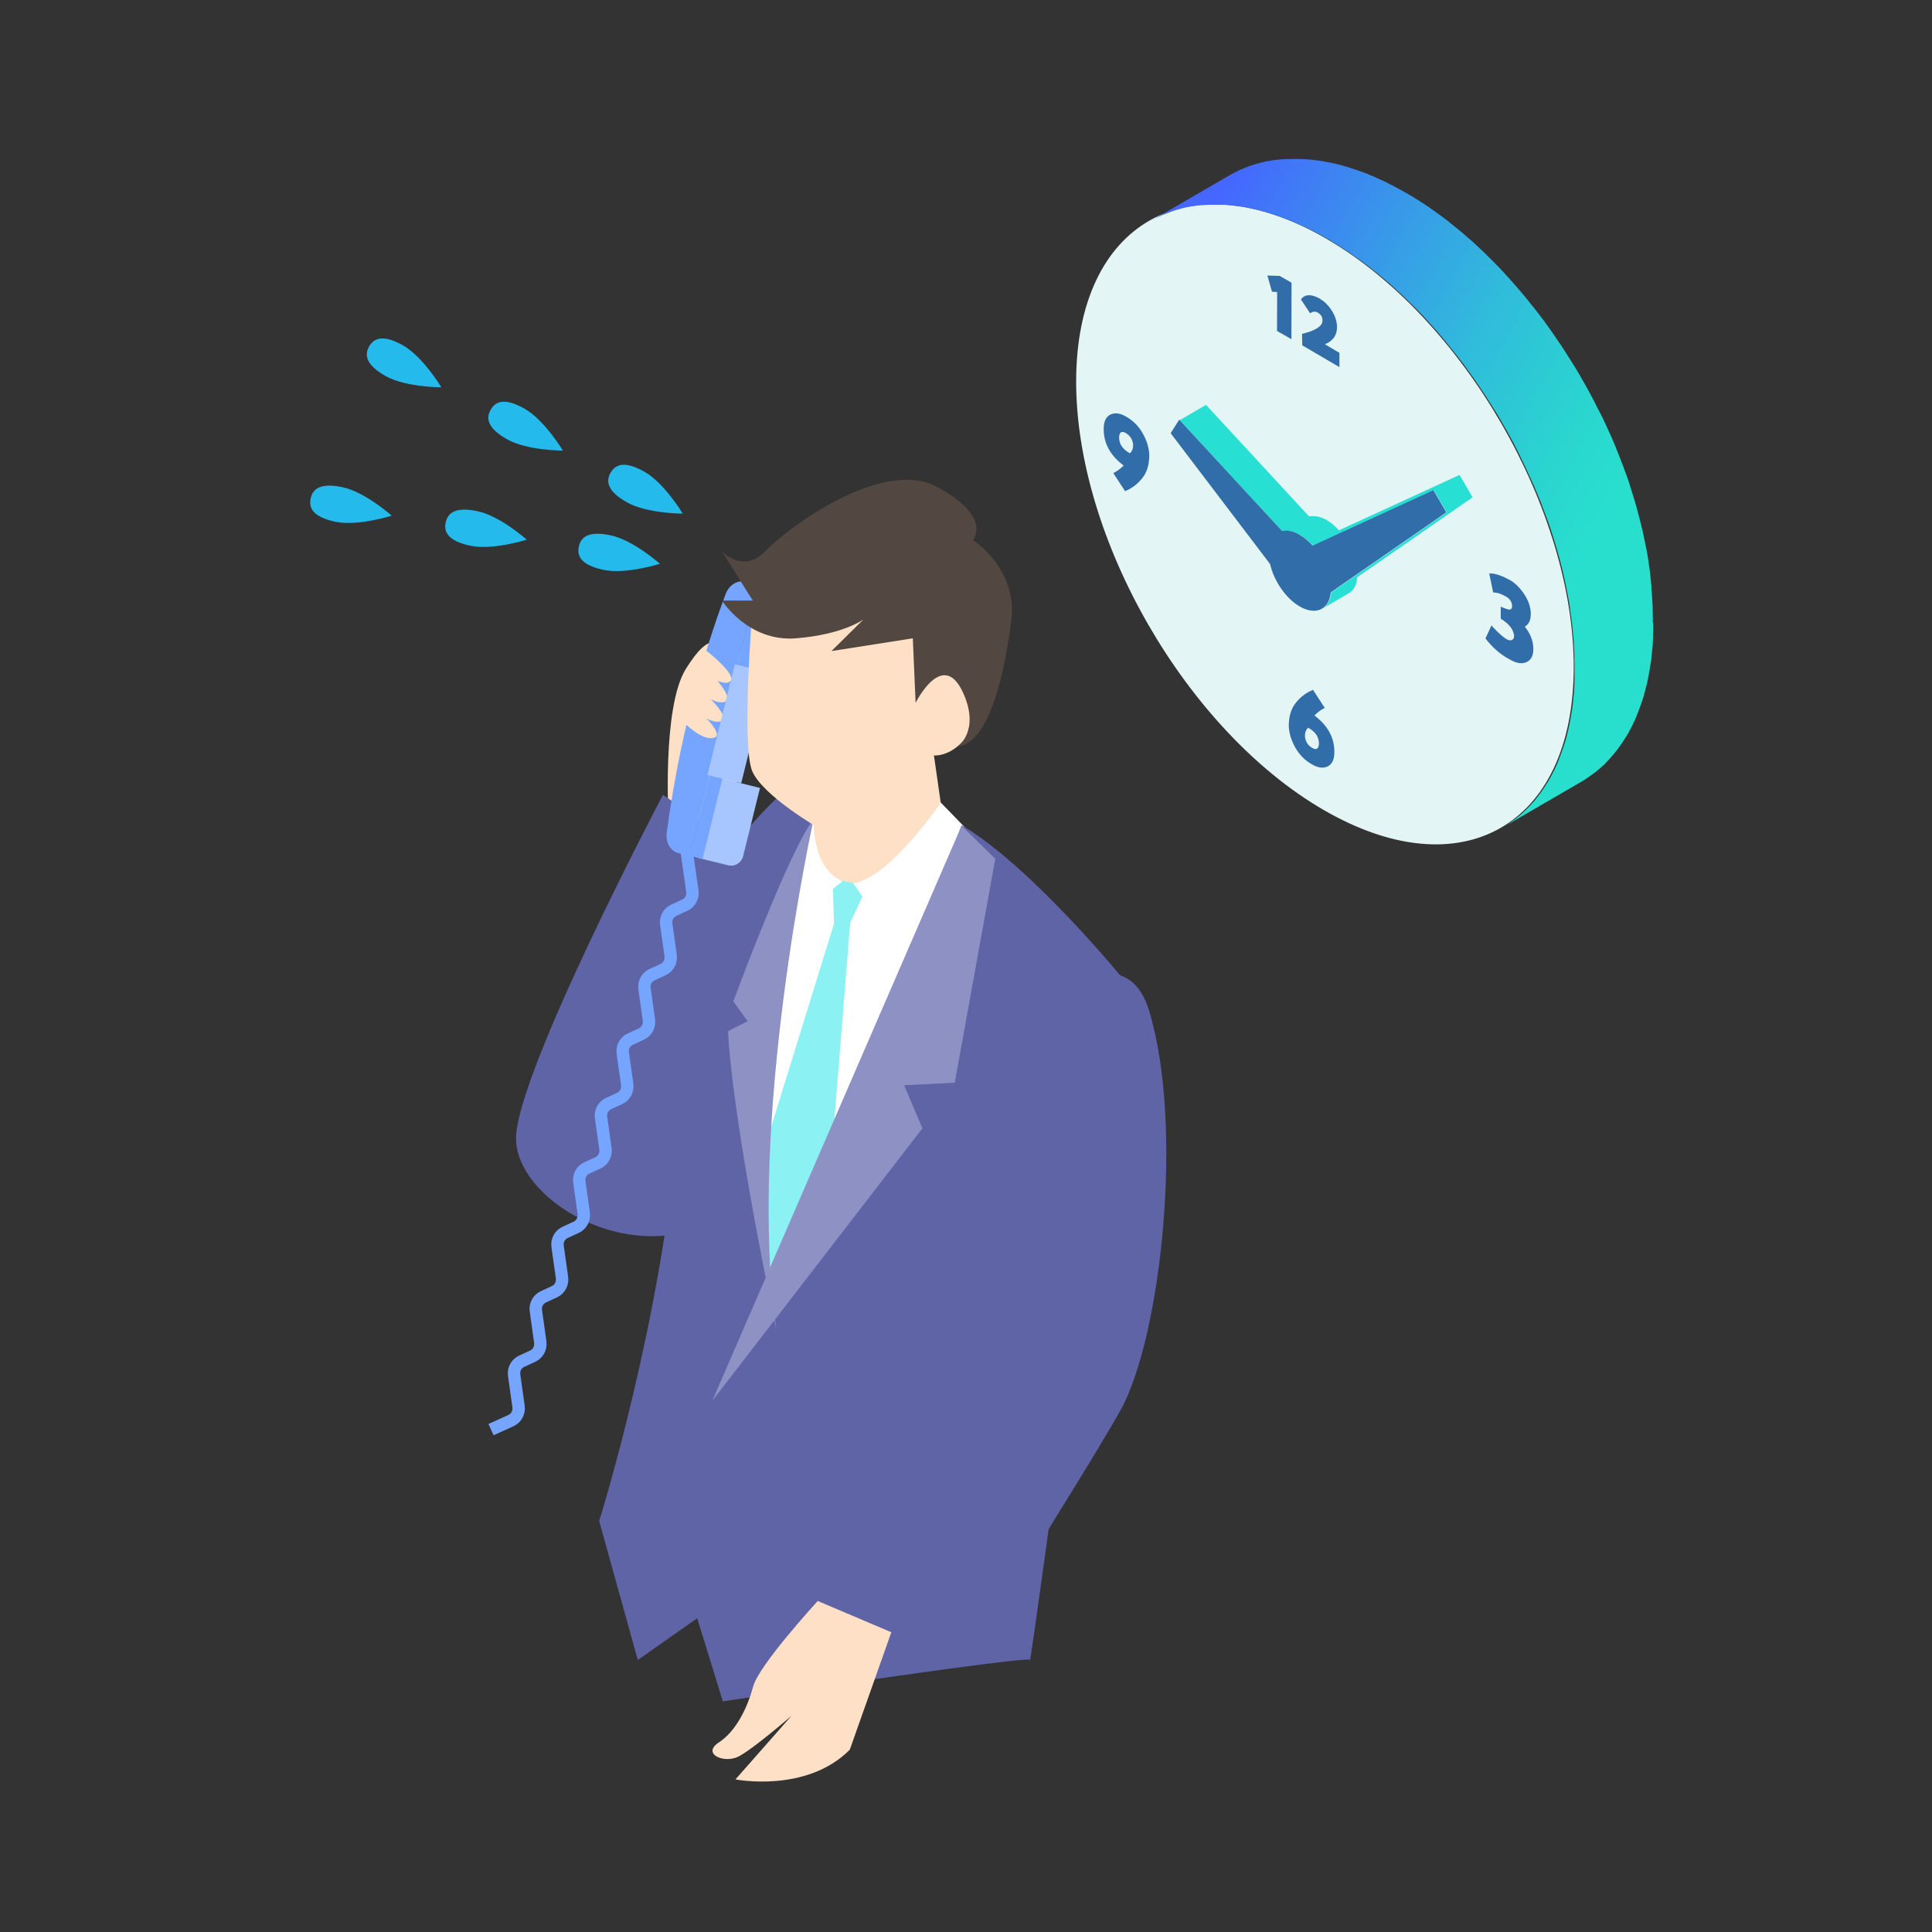 <?xml version="1.0" encoding="UTF-8"?><svg id="_レイヤー_2" xmlns="http://www.w3.org/2000/svg" xmlns:xlink="http://www.w3.org/1999/xlink" viewBox="0 0 152.94 152.94"><rect x="0" y="0" width="152.94" height="152.94" fill="#333333" stroke="none"/><defs><style>.cls-1,.cls-2{fill:none;}.cls-3{clip-path:url(#clippath);}.cls-4{fill:url(#_名称未設定グラデーション_748);}.cls-5{fill:#fff;}.cls-6{fill:#e4f5f5;}.cls-7{fill:#fde0c5;}.cls-8{fill:#316ea9;}.cls-9{fill:#8bf1f3;}.cls-10{fill:#8d91c4;}.cls-11{fill:#a7c5ff;}.cls-12{fill:#27e0d3;}.cls-13{fill:#25baec;}.cls-14{fill:#5e64a6;}.cls-15{fill:#534741;}.cls-16{fill:#76a5ff;}.cls-2{stroke:#76a5ff;stroke-miterlimit:10;stroke-width:.98px;}.cls-17{isolation:isolate;}</style><clipPath id="clippath"><rect class="cls-1" y="0" width="152.94" height="152.94"/></clipPath><linearGradient id="_名称未設定グラデーション_748" x1="90.07" y1="26.79" x2="124.15" y2="45.33" gradientUnits="userSpaceOnUse"><stop offset="0" stop-color="#4566ff"/><stop offset=".3" stop-color="#3993eb"/><stop offset=".61" stop-color="#30bcdb"/><stop offset=".85" stop-color="#2ad4d0"/><stop offset="1" stop-color="#28decd"/></linearGradient></defs><g id="_こんなお悩みを解決"><g class="cls-3"><g><g><path class="cls-7" d="M52.93,64.95s-.54-8.97,1.37-12.01c1.91-3.04,2.57-2.33,4.99-1.11,2.41,1.21-.83,8.96-.83,8.96l-1.41,7.48-4.12-3.33Z"/><path class="cls-14" d="M58.42,95.44c-7.19,5.88-17.67-.16-17.57-5.39,.11-5.27,11.63-27.13,11.63-27.13l6.69,4.54-.94,2.79,.19,25.2Z"/><path class="cls-5" d="M76.91,65.98s5.39,4.52,7.9,7.51l-.83,44.89s-14.56,10.25-27.79-2.05l-1.38-29.29s4.57-19.23,7.18-22.71l14.91,1.65Z"/><path class="cls-7" d="M73.15,54.72c.11,.27,1.52,10.23,1.52,10.23,0,0-.11,4.57-7.62,5.88,0,0-1.41-.65-2.94-4l.98-11.23,8.05-.87Z"/><polygon class="cls-9" points="66.02 73.13 65.91 69.55 68.65 70.15 67.3 73.07 65.79 91.92 61.03 101.28 60.43 91.2 66.02 73.13"/><path class="cls-5" d="M74.47,63.54s-4.07,6.01-6.93,6.38l2.33,3.32,6.77-7.48-2.17-2.23Z"/><path class="cls-5" d="M64.42,64.8s-.22,3.98,2.29,4.95l-2.69,2.13-1.26-6.75,1.67-.33Z"/><path class="cls-14" d="M57.77,67.32c2.65-3.3,4.17-4.55,4.17-4.55l2.47,2.02c-5.66,16.69-3.39,36.49-3.39,36.49,2.76-3.84,15.11-35.95,15.11-35.95,5.52,3.25,12.81,12.2,12.81,12.2,0,0-7.33,54.23-7.4,53.87-.07-.36-24.32,3.28-24.32,3.28l-2.03-6.58-4.7,3.31-3.06-11.01s4.94-15.61,6.27-31.54l4.05-21.54Z"/><g><path class="cls-16" d="M54.6,67.75l-.9-.22c-.62-.15-1.02-.84-.92-1.6,1.17-9,3.61-16.13,4.66-18.9,.27-.72,.93-1.13,1.56-.98l.92,.23-5.31,21.47Z"/><g><path class="cls-7" d="M54.63,55.86s1.59,1.63,2.5,1.21-2.69-3.43-2.69-3.43"/><path class="cls-7" d="M54.1,57.16s1.59,1.63,2.5,1.21-2.69-3.43-2.69-3.43"/><path class="cls-7" d="M54.93,54.32s1.59,1.63,2.5,1.21-2.46-3.57-2.46-3.57"/><path class="cls-7" d="M54.75,52.48s2.06,1.92,2.97,1.51c.91-.42-2.03-2.66-2.03-2.66"/></g><path class="cls-11" d="M59.65,46.76h2.52c.54,0,.98,.44,.98,.98v5.57h-3.51v-6.55h0Z" transform="translate(13.81 -13.28) rotate(13.89)"/><rect class="cls-16" x="59.1" y="46.32" width="1.04" height="6.55" transform="translate(13.65 -12.87) rotate(13.89)"/><path class="cls-11" d="M55.91,61.86h3.51v5.57c0,.54-.44,.98-.98,.98h-2.52v-6.55h0Z" transform="translate(17.33 -11.94) rotate(13.89)"/><rect class="cls-11" x="57.04" y="52.8" width="2.75" height="9.01" transform="translate(15.47 -12.35) rotate(13.89)"/><rect class="cls-16" x="55.37" y="61.42" width="1.04" height="6.55" transform="translate(17.17 -11.53) rotate(13.89)"/></g><path class="cls-2" d="M38.87,113.17l1.57-.71c.43-.19,.67-.65,.61-1.11l-.35-2.49c-.07-.46,.18-.92,.61-1.11l.85-.39c.43-.19,.67-.65,.61-1.11l-.35-2.49c-.07-.46,.18-.92,.61-1.11l.85-.39c.43-.19,.67-.65,.61-1.11l-.35-2.49c-.07-.46,.18-.92,.61-1.11l.85-.39c.43-.19,.67-.65,.61-1.11l-.35-2.49c-.07-.46,.18-.92,.61-1.11l.85-.39c.43-.19,.67-.65,.61-1.11l-.35-2.49c-.07-.46,.18-.92,.61-1.11l.85-.39c.43-.19,.67-.65,.61-1.11l-.35-2.49c-.07-.46,.18-.92,.61-1.11l.85-.39c.43-.19,.67-.65,.61-1.11l-.35-2.49c-.07-.46,.18-.92,.61-1.11l.85-.39c.43-.19,.67-.65,.61-1.11l-.35-2.49c-.07-.46,.18-.92,.61-1.11l.85-.39c.43-.19,.67-.65,.61-1.11l-.47-3.27"/><polygon class="cls-10" points="76.12 65.37 56.38 110.9 73.02 89.32 71.57 85.91 75.58 85.71 78.79 67.98 76.12 65.37"/><path class="cls-10" d="M64.42,64.8s-5.38,24.19-2.94,40.6c0,0-3.43-15.99-3.85-23.77l1.55-.79-1.13-1.57s4.43-12.01,6.38-14.46Z"/><path class="cls-14" d="M76.15,131.92s9.28-14.52,12.51-20.21c3.23-5.69,5.1-22.55,2.3-31.72-2.8-9.17-16.4,5.48-16.89,12.18-.49,6.71,.89,15.2,.89,15.2l-11.63,18.1s2.64,3.22,12.82,6.44Z"/><path class="cls-7" d="M64.73,126.74s-4.66,5.08-5.1,6.74c-.45,1.66-1.33,3.54-2.72,4.45s.4,1.69,1.53,1.13c1.13-.56,4.22-3.24,4.22-3.24l-4.44,5.04s5.61,1.11,9.05-2.35l3.29-9.3-5.84-2.48Z"/><g><path class="cls-7" d="M59.55,48.37s-.86,10.69,0,12.68c.86,1.99,5.4,4.59,5.4,4.59l8.78-5.85s2.35,.48,3.84-3.43c1.48-3.91-2.23-5.56-3.98-3.67,0,0-3.91-17.81-14.03-4.32Z"/><path class="cls-15" d="M75.81,59.11s1.73-1.2,.51-4.09c-1.62-3.86-3.84,.62-3.84,.62l-.22-5.11-6.44,1.01,2.54-2.51s-1.58,1.2-5.36,1.5c-3.78,.3-5.85-2.99-5.85-2.99h2.44l-2.44-3.89s1.71,1.8,3.41,0c1.71-1.8,9.26-7.48,13.65-5.09,4.39,2.39,2.81,4.19,2.81,4.19,0,0,3.53,2.26,3.04,6.29-.49,4.03-1.68,9.76-4.26,10.06Z"/></g><g><path class="cls-13" d="M48.35,42.38c-1.77-.38-2.37,.14-2.53,.89-.16,.75,.18,1.46,1.95,1.84,1.77,.38,4.47-.48,4.47-.48,0,0-2.12-1.88-3.89-2.25Z"/><path class="cls-13" d="M37.81,40.47c-1.77-.38-2.37,.14-2.53,.89-.16,.75,.18,1.46,1.95,1.84,1.77,.38,4.47-.48,4.47-.48,0,0-2.12-1.88-3.89-2.25Z"/><path class="cls-13" d="M27.12,38.57c-1.77-.38-2.37,.14-2.53,.89-.16,.75,.18,1.46,1.95,1.84,1.77,.38,4.47-.48,4.47-.48,0,0-2.12-1.88-3.89-2.25Z"/><path class="cls-13" d="M51.01,37.34c-1.58-.89-2.3-.58-2.68,.09-.38,.67-.27,1.45,1.31,2.34,1.58,.89,4.41,.89,4.41,.89,0,0-1.46-2.43-3.04-3.32Z"/><path class="cls-13" d="M41.52,32.35c-1.58-.89-2.3-.58-2.68,.09-.38,.67-.27,1.45,1.31,2.34s4.41,.89,4.41,.89c0,0-1.46-2.43-3.04-3.32Z"/><path class="cls-13" d="M31.9,27.34c-1.58-.89-2.3-.58-2.68,.09-.38,.67-.27,1.45,1.31,2.34,1.58,.89,4.41,.89,4.41,.89,0,0-1.46-2.43-3.04-3.32Z"/></g></g><g><path class="cls-6" d="M104.95,18.87c10.88,6.28,19.67,21.51,19.63,34.01-.04,12.5-8.88,17.54-19.76,11.26-10.88-6.28-19.67-21.51-19.63-34.01,.04-12.5,8.88-17.54,19.76-11.26Z"/><path class="cls-4" d="M130.84,49.3s0-.04,0-.06c0-.26,0-.53-.01-.79,0-.03,0-.07,0-.1,0-.03,0-.06,0-.09,0-.28-.02-.56-.04-.84,0,0,0-.02,0-.02,0-.02,0-.05,0-.07-.02-.26-.04-.52-.06-.78,0-.03,0-.07,0-.1,0-.02,0-.04,0-.06-.03-.28-.06-.56-.09-.84,0-.02,0-.04,0-.06,0-.03-.01-.07-.01-.1-.04-.28-.08-.56-.12-.84,0-.02,0-.03,0-.05,0,0,0,0,0-.01-.05-.29-.1-.59-.15-.88,0-.03-.01-.07-.02-.1,0-.03-.01-.06-.02-.08-.06-.3-.12-.59-.18-.89,0-.02,0-.03-.01-.05,0-.03-.02-.06-.02-.1-.06-.29-.13-.59-.21-.88,0-.02,0-.04-.01-.05,0,0,0-.01,0-.02-.08-.31-.16-.62-.24-.93,0-.03-.02-.07-.03-.1,0-.03-.02-.05-.02-.08-.08-.3-.17-.6-.26-.9,0-.02-.01-.04-.02-.06-.01-.03-.02-.07-.03-.1-.09-.3-.19-.59-.28-.89,0,0,0-.02,0-.03,0,0,0,0,0,0-.1-.3-.2-.6-.31-.89-.01-.03-.02-.07-.04-.1,0-.03-.02-.06-.03-.08-.1-.28-.21-.56-.32-.84,0-.01,0-.03-.01-.04-.01-.03-.03-.06-.04-.1-.1-.25-.2-.5-.3-.75-.01-.04-.03-.07-.04-.11,0-.02-.02-.04-.02-.06-.11-.27-.23-.55-.35-.82,0-.02-.02-.04-.03-.06-.02-.04-.03-.07-.05-.11-.11-.26-.23-.51-.35-.77-.01-.03-.02-.05-.04-.08,0,0,0-.02-.01-.03-.14-.31-.29-.61-.45-.92-.02-.03-.03-.06-.05-.09-.02-.04-.04-.08-.06-.11-.05-.1-.1-.2-.15-.3-.05-.1-.1-.2-.15-.3-.05-.1-.1-.2-.15-.29-.03-.06-.06-.12-.1-.18-.01-.03-.03-.05-.04-.08-.14-.26-.28-.51-.42-.77-.02-.03-.04-.07-.06-.1-.13-.23-.26-.45-.39-.68-.02-.04-.04-.07-.06-.11-.02-.04-.04-.07-.07-.11-.06-.1-.12-.2-.18-.31-.06-.09-.11-.18-.17-.27-.06-.1-.12-.2-.19-.3-.06-.09-.11-.18-.17-.27-.06-.1-.13-.2-.19-.3-.06-.09-.11-.18-.17-.27-.07-.1-.13-.2-.2-.3-.04-.06-.08-.13-.12-.19-.01-.02-.02-.03-.04-.05-.18-.26-.35-.52-.53-.78-.04-.05-.07-.1-.11-.16-.19-.26-.38-.53-.57-.79,0,0,0,0,0,0,0,0,0,0,0-.01-.13-.18-.27-.36-.41-.54-.05-.06-.09-.12-.14-.18-.09-.12-.19-.24-.28-.36-.01-.02-.02-.03-.04-.05-.02-.02-.04-.04-.05-.06-.23-.29-.46-.58-.7-.87,0,0,0,0,0,0,0,0-.01-.01-.02-.02-.23-.27-.46-.54-.69-.81-.02-.02-.03-.04-.05-.06,0,0-.02-.02-.03-.03-.22-.25-.45-.5-.67-.75-.02-.02-.04-.05-.07-.07-.02-.02-.04-.04-.05-.06-.23-.25-.46-.49-.7-.73-.02-.02-.04-.04-.05-.06-.02-.02-.04-.04-.07-.07-.24-.24-.48-.48-.73-.72-.01-.01-.02-.02-.04-.04-.07-.06-.13-.13-.2-.19-.06-.06-.12-.12-.19-.18-.09-.09-.19-.17-.28-.26-.06-.05-.11-.11-.17-.16,0,0-.02-.02-.03-.03-.1-.09-.21-.18-.31-.27-.04-.03-.08-.07-.12-.1-.15-.13-.3-.26-.45-.39,0,0,0,0,0,0-.03-.03-.06-.05-.1-.08-.12-.1-.24-.2-.36-.3-.06-.05-.11-.09-.17-.13-.08-.07-.16-.13-.24-.2-.02-.01-.04-.03-.05-.04-.06-.05-.12-.09-.17-.14-.1-.07-.19-.15-.29-.22-.06-.05-.13-.09-.19-.14-.05-.04-.11-.08-.16-.12-.04-.03-.08-.06-.12-.09-.06-.04-.12-.09-.18-.13-.1-.07-.19-.14-.29-.2-.06-.04-.12-.08-.18-.13-.03-.02-.06-.04-.08-.06-.08-.05-.16-.11-.24-.16-.05-.03-.09-.06-.14-.09-.15-.1-.3-.2-.46-.3,0,0,0,0,0,0-.02-.01-.03-.02-.05-.03-.14-.09-.28-.17-.41-.26-.05-.03-.1-.06-.15-.09-.07-.04-.14-.08-.21-.12-.06-.04-.13-.08-.19-.11-.19-.11-.38-.22-.58-.32-.02,0-.03-.02-.05-.03-.12-.06-.24-.13-.36-.19-.01,0-.03-.01-.04-.02-.14-.07-.27-.14-.41-.21-.02,0-.03-.02-.05-.03-.05-.02-.09-.04-.14-.07-.11-.05-.22-.1-.33-.15-.05-.02-.11-.05-.16-.07-.04-.02-.08-.04-.12-.06-.07-.03-.13-.06-.2-.09-.05-.02-.09-.04-.14-.06-.15-.06-.3-.13-.45-.19-.15-.06-.3-.12-.45-.17-.05-.02-.09-.03-.14-.05-.07-.02-.14-.05-.2-.07-.04-.01-.07-.02-.11-.04-.05-.02-.11-.04-.16-.05-.1-.03-.2-.07-.3-.1-.05-.02-.1-.03-.15-.05-.02,0-.05-.02-.07-.02-.08-.02-.16-.05-.24-.07-.04-.01-.09-.03-.13-.04-.15-.04-.29-.08-.44-.12,0,0,0,0,0,0-.02,0-.03,0-.05-.01-.13-.03-.26-.06-.39-.09-.05-.01-.1-.02-.15-.03-.07-.01-.14-.03-.21-.04-.02,0-.05,0-.07-.01-.07-.01-.13-.02-.2-.04-.08-.01-.16-.03-.25-.04-.07-.01-.13-.02-.2-.03-.05,0-.1-.02-.15-.02-.03,0-.06,0-.09-.01-.07,0-.14-.02-.22-.03-.08,0-.15-.02-.23-.02-.07,0-.14-.01-.21-.02-.04,0-.08,0-.13-.01-.03,0-.06,0-.09,0-.08,0-.17,0-.25-.01-.07,0-.14,0-.2,0-.08,0-.16,0-.25,0-.04,0-.09,0-.13,0-.02,0-.04,0-.06,0-.12,0-.24,0-.36,0-.04,0-.08,0-.12,0-.16,0-.31,.02-.47,.03,0,0-.01,0-.02,0-.02,0-.04,0-.06,0-.15,.01-.29,.03-.44,.05-.05,0-.1,.01-.14,.02-.14,.02-.29,.05-.43,.07-.02,0-.04,0-.06,.01,0,0-.01,0-.02,0-.04,0-.08,.02-.12,.03-.08,.02-.17,.04-.25,.06-.05,.01-.1,.02-.14,.04-.07,.02-.15,.04-.22,.06-.05,.01-.1,.03-.15,.04-.07,.02-.14,.04-.21,.07-.05,.02-.1,.03-.15,.05-.03,.01-.07,.02-.1,.03-.03,0-.06,.02-.08,.03-.08,.03-.16,.06-.23,.09-.05,.02-.11,.04-.16,.06-.08,.03-.16,.07-.23,.1-.05,.02-.1,.04-.15,.07-.08,.04-.17,.08-.25,.12-.04,.02-.08,.04-.12,.06-.12,.06-.24,.13-.36,.2l-6.25,3.63c.12-.07,.24-.14,.36-.2,.04-.02,.08-.04,.12-.06,.08-.04,.17-.08,.25-.12,.05-.02,.1-.04,.15-.07,.08-.03,.16-.07,.23-.1,.05-.02,.11-.04,.16-.06,.08-.03,.16-.06,.23-.09,.06-.02,.12-.04,.18-.07,.05-.02,.1-.03,.15-.05,.07-.02,.14-.04,.21-.07,.05-.01,.1-.03,.15-.04,.07-.02,.15-.04,.22-.06,.05-.01,.1-.03,.14-.04,.08-.02,.17-.04,.25-.06,.04,0,.08-.02,.12-.03,.03,0,.05,0,.08-.01,.14-.03,.29-.05,.43-.07,.05,0,.1-.01,.14-.02,.15-.02,.29-.04,.44-.05,.03,0,.05,0,.08,0,.15-.01,.31-.02,.47-.03,.04,0,.08,0,.12,0,.12,0,.24,0,.36,0,.06,0,.13,0,.19,0,.08,0,.16,0,.25,0,.07,0,.14,0,.2,0,.08,0,.16,0,.25,.01,.07,0,.15,0,.22,.02,.07,0,.14,.01,.21,.02,.08,0,.15,.02,.23,.02,.07,0,.14,.02,.22,.03,.08,.01,.16,.02,.24,.03,.07,0,.13,.02,.2,.03,.08,.01,.16,.03,.25,.04,.07,.01,.13,.02,.2,.04,.09,.02,.19,.04,.28,.06,.05,.01,.1,.02,.15,.03,.13,.03,.26,.06,.39,.09,.02,0,.04,0,.05,.01,.15,.04,.29,.08,.44,.12,.04,.01,.09,.03,.13,.04,.1,.03,.21,.06,.31,.09,.05,.02,.1,.03,.15,.05,.1,.03,.2,.06,.3,.1,.05,.02,.11,.04,.16,.05,.1,.04,.21,.07,.31,.11,.05,.02,.09,.03,.14,.05,.15,.06,.3,.11,.45,.17,0,0,0,0,0,0,0,0,0,0,0,0,.15,.06,.3,.12,.45,.19,.05,.02,.09,.04,.14,.06,.11,.05,.21,.09,.32,.14,.05,.02,.11,.05,.16,.07,.11,.05,.22,.1,.33,.15,.05,.02,.09,.04,.14,.07,.15,.08,.31,.15,.46,.23,.01,0,.03,.01,.04,.02,.14,.07,.27,.14,.41,.22,.19,.1,.38,.21,.58,.32,.13,.08,.27,.16,.4,.24,.05,.03,.1,.06,.15,.09,.14,.08,.28,.17,.41,.26,.02,.01,.04,.02,.05,.03,.16,.1,.31,.2,.46,.3,.05,.03,.09,.06,.14,.09,.11,.07,.22,.15,.32,.22,.06,.04,.12,.08,.18,.13,.1,.07,.19,.13,.29,.2,.06,.04,.12,.09,.19,.13,.09,.07,.19,.14,.28,.21,.06,.05,.13,.09,.19,.14,.1,.07,.19,.15,.29,.22,.06,.05,.12,.09,.18,.14,.1,.08,.2,.16,.3,.24,.06,.04,.11,.09,.17,.13,.12,.1,.24,.2,.36,.3,.03,.03,.07,.05,.1,.08,.15,.13,.31,.26,.46,.39,.04,.03,.08,.07,.12,.11,.11,.1,.22,.2,.33,.3,.06,.05,.12,.11,.17,.16,.09,.08,.18,.17,.28,.25,.06,.06,.12,.12,.19,.18,.08,.08,.16,.15,.24,.23,.25,.24,.49,.48,.73,.72,.04,.04,.08,.08,.12,.12,.24,.24,.47,.48,.7,.73,.04,.04,.08,.09,.12,.13,.23,.25,.45,.49,.67,.75,.03,.03,.05,.06,.08,.09,.23,.27,.46,.54,.69,.81,0,0,.01,.02,.02,.03,.24,.29,.47,.58,.7,.87,.03,.04,.06,.07,.09,.11,.09,.12,.19,.24,.28,.36,.05,.06,.1,.12,.14,.18,.14,.18,.28,.36,.41,.55,0,0,0,0,0,0,.19,.26,.38,.52,.57,.79,.04,.05,.07,.11,.11,.16,.18,.26,.36,.52,.53,.78,.05,.08,.11,.16,.16,.24,.07,.1,.13,.2,.2,.3,.06,.09,.11,.18,.17,.27,.06,.1,.13,.2,.19,.3,.06,.09,.11,.18,.17,.27,.06,.1,.13,.2,.19,.3,.06,.09,.11,.18,.17,.27,.06,.1,.12,.2,.18,.31,.04,.07,.09,.15,.13,.22,.13,.22,.26,.45,.39,.68,.02,.03,.04,.07,.06,.1,.14,.25,.28,.51,.42,.77,.05,.09,.09,.17,.14,.26,.05,.1,.1,.2,.15,.29,.05,.1,.1,.2,.15,.3,.05,.1,.1,.2,.15,.3,.03,.07,.07,.14,.1,.21,.15,.31,.3,.61,.44,.92,.02,.04,.03,.07,.05,.11,.12,.25,.23,.51,.35,.76,.03,.06,.05,.11,.08,.17,.12,.27,.24,.54,.35,.82,.02,.05,.04,.11,.07,.16,.1,.25,.2,.5,.3,.75,.02,.05,.04,.09,.05,.14,.11,.28,.21,.56,.32,.84,.02,.06,.04,.12,.07,.19,.11,.3,.21,.59,.31,.89,0,.01,0,.03,.01,.04,.1,.29,.19,.59,.28,.88,.02,.06,.03,.11,.05,.17,.09,.3,.18,.6,.26,.9,.02,.06,.03,.12,.05,.18,.08,.31,.17,.62,.24,.93,0,.02,.01,.05,.02,.07,.07,.29,.14,.59,.2,.88,.01,.05,.02,.1,.03,.15,.06,.3,.12,.6,.18,.89,.01,.06,.02,.12,.03,.18,.05,.29,.11,.59,.15,.88,0,.02,0,.04,0,.06,.04,.28,.08,.56,.12,.84,0,.06,.02,.11,.02,.17,.03,.28,.07,.56,.09,.84,0,.06,.01,.11,.02,.17,.02,.26,.05,.52,.06,.78,0,.03,0,.07,0,.1,.02,.28,.03,.56,.04,.84,0,.06,0,.13,0,.19,0,.26,.01,.53,.01,.79,0,.19,0,.37,0,.56,0,.04,0,.08,0,.12,0,.14,0,.27-.01,.41,0,.06,0,.12,0,.18,0,.11-.01,.23-.02,.34,0,.06,0,.13-.01,.19,0,.11-.02,.21-.03,.32,0,.07-.01,.14-.02,.21-.01,.11-.02,.21-.03,.31,0,.06-.01,.13-.02,.19-.01,.11-.03,.21-.04,.32,0,.06-.02,.12-.03,.18-.02,.12-.04,.25-.06,.37,0,.04-.01,.08-.02,.12-.02,.11-.04,.23-.06,.34,0,.05-.02,.1-.03,.15-.03,.16-.07,.32-.1,.48-.04,.17-.08,.33-.12,.49-.01,.05-.03,.11-.04,.16-.03,.11-.06,.22-.09,.32-.01,.05-.03,.1-.05,.15-.03,.12-.07,.23-.11,.34-.02,.06-.04,.12-.06,.18-.03,.1-.07,.2-.11,.3-.02,.06-.04,.11-.06,.17-.05,.14-.11,.27-.16,.41-.02,.04-.03,.07-.04,.11-.07,.17-.14,.33-.22,.49-.04,.08-.08,.16-.12,.24-.02,.04-.04,.08-.06,.12-.06,.12-.13,.24-.19,.36,0,0,0,0,0,0-.07,.12-.13,.23-.2,.35-.02,.04-.05,.07-.07,.11-.04,.07-.09,.15-.14,.22-.1,.16-.2,.31-.31,.46-.02,.03-.05,.07-.07,.1-.09,.13-.19,.26-.29,.38-.02,.02-.04,.05-.05,.07-.11,.14-.23,.27-.35,.4-.03,.03-.06,.06-.08,.09-.11,.12-.22,.23-.33,.34-.02,.01-.03,.03-.05,.05-.13,.12-.25,.24-.38,.35-.03,.03-.06,.05-.1,.08-.12,.11-.25,.21-.38,.31,0,0-.02,.02-.03,.02-.14,.1-.28,.2-.42,.3-.03,.02-.07,.05-.1,.07-.14,.1-.29,.19-.44,.27,0,0,0,0,0,0h0s0,0,0,0l6.25-3.63c.15-.09,.3-.18,.44-.28,.04-.02,.07-.05,.1-.07,.14-.1,.28-.2,.42-.3,0,0,.02-.02,.03-.02,.13-.1,.26-.2,.38-.31,.03-.03,.06-.05,.1-.08,.13-.11,.26-.23,.39-.35,.02-.01,.03-.03,.04-.05,.11-.11,.22-.23,.33-.35,.03-.03,.06-.06,.08-.09,.12-.13,.23-.27,.35-.41,.02-.02,.04-.04,.05-.07,.1-.12,.2-.25,.29-.38,.02-.03,.05-.07,.07-.1,.11-.15,.21-.3,.31-.46,0,0,.01-.02,.02-.03,.04-.06,.08-.13,.12-.19,.02-.04,.05-.07,.07-.11,.07-.11,.14-.23,.2-.35,0,0,0,0,0,0,.07-.12,.13-.24,.19-.36,.02-.04,.04-.08,.06-.12,.03-.07,.07-.14,.1-.21,0-.01,0-.02,.01-.03,.08-.16,.15-.32,.22-.49,.02-.04,.03-.07,.04-.11,.06-.13,.11-.27,.16-.41,.01-.03,.02-.05,.03-.08,.01-.03,.02-.06,.03-.09,.04-.1,.07-.2,.11-.3,.02-.06,.04-.12,.06-.18,.04-.11,.07-.23,.11-.34,.01-.04,.03-.08,.04-.12,0-.01,0-.02,0-.03,.03-.11,.06-.22,.09-.32,.01-.05,.03-.1,.04-.16,.04-.16,.08-.33,.12-.49,0,0,0,0,0,0,.04-.16,.07-.32,.1-.48,.01-.05,.02-.1,.03-.16,.02-.11,.04-.22,.06-.33,0,0,0,0,0-.01,0-.04,.01-.08,.02-.12,.02-.12,.04-.24,.06-.37,0-.06,.02-.12,.03-.18,.01-.09,.02-.17,.04-.26,0-.02,0-.04,0-.06,0-.06,.01-.13,.02-.19,.01-.1,.02-.21,.03-.31,0-.07,.01-.14,.02-.21,0-.06,.01-.12,.02-.17,0-.05,0-.09,.01-.14,0-.06,0-.13,.01-.19,0-.11,.01-.22,.02-.34,0-.06,0-.12,0-.18,0-.02,0-.05,0-.07,0-.11,0-.22,.01-.33,0-.04,0-.08,0-.12,0-.17,0-.33,0-.5Z"/><g><path class="cls-12" d="M115.55,37.59l-9.56,4.39s-.02-.02-.03-.03c-.03-.04-.07-.07-.1-.11-.03-.04-.07-.07-.1-.1,0,0,0,0,0,0,0,0,0,0,0,0-.04-.03-.07-.07-.11-.1-.04-.03-.07-.06-.11-.1,0,0-.01-.01-.02-.02,0,0-.01-.01-.02-.02-.02-.02-.05-.04-.07-.06-.04-.03-.07-.06-.11-.08-.02-.01-.04-.03-.06-.04,0,0-.01,0-.02-.01,0,0-.02-.01-.03-.02-.03-.02-.07-.05-.1-.07-.03-.02-.07-.04-.1-.06,0,0-.02,0-.02-.01-.03-.02-.05-.03-.08-.04-.03-.02-.07-.04-.1-.05,0,0,0,0,0,0,0,0,0,0-.01,0-.03-.01-.05-.02-.08-.04-.03-.01-.07-.03-.1-.04,0,0,0,0,0,0,0,0,0,0,0,0-.03-.01-.06-.02-.09-.03-.03,0-.05-.02-.08-.03,0,0,0,0-.01,0,0,0,0,0,0,0-.03-.01-.07-.02-.1-.03-.02,0-.04,0-.05-.01,0,0-.02,0-.03,0,0,0-.02,0-.02,0-.04,0-.07-.01-.11-.02,0,0-.01,0-.02,0-.01,0-.02,0-.03,0-.02,0-.04,0-.06,0-.02,0-.05,0-.07,0-.01,0-.02,0-.03,0,0,0-.01,0-.02,0-.04,0-.08,0-.13,0,0,0,0,0,0,0-.01,0-.03,0-.04,0-.03,0-.06,0-.09,.01,0,0-.01,0-.02,0l-8.15-8.82-2.08,1.21,8.15,8.82s.08-.01,.11-.02c.01,0,.03,0,.04,0,.05,0,.1,0,.15,0,.01,0,.02,0,.03,0,.04,0,.08,0,.12,0,.01,0,.02,0,.03,0,.05,0,.1,.01,.15,.02,0,0,.02,0,.03,0,.05,.01,.11,.03,.16,.04,0,0,0,0,.01,0,.06,.02,.11,.04,.17,.06,0,0,0,0,0,0,.06,.02,.12,.05,.18,.08,0,0,0,0,.01,0,.06,.03,.12,.06,.19,.1,.09,.05,.17,.11,.26,.17,0,0,.01,0,.02,.01,.08,.06,.16,.12,.24,.18,0,0,.01,.01,.02,.02,.08,.07,.16,.14,.24,.22,0,0,0,0,0,0,.08,.08,.16,.16,.24,.24h0s9.56-4.39,9.56-4.39l1.02,1.76-9.14,6.33c0,.07-.02,.14-.03,.21,0,.01,0,.02,0,.03-.01,.06-.03,.13-.04,.19,0,0,0,0,0,0-.02,.06-.04,.11-.06,.17,0,.02-.02,.04-.02,.05-.01,.03-.03,.06-.05,.09-.02,.03-.03,.06-.05,.09-.02,.03-.03,.05-.05,.08-.01,.02-.03,.04-.04,.05-.02,.03-.04,.05-.07,.08-.01,.02-.03,.03-.04,.05-.03,.03-.05,.05-.08,.07-.01,.01-.03,.02-.04,.03-.04,.03-.09,.06-.13,.09l2.08-1.21s.09-.06,.13-.09c.01-.01,.03-.02,.04-.03,.03-.02,.05-.05,.08-.07,.01-.01,.03-.03,.04-.05,.02-.03,.04-.05,.07-.08,.01-.02,.03-.04,.04-.05,0-.01,.02-.03,.03-.04,0-.01,.01-.03,.02-.04,.02-.03,.03-.06,.05-.09,0-.01,.02-.03,.02-.04,0-.02,.01-.04,.02-.05,0-.02,.02-.04,.02-.05,0-.01,0-.02,.01-.03,.02-.04,.03-.08,.04-.13,0,0,0,0,0,0,0,0,0,0,0,0,.01-.04,.02-.08,.03-.12,0-.02,0-.05,.01-.07,0-.01,0-.02,0-.03,0,0,0-.02,0-.02,0-.04,.01-.08,.02-.12,0-.02,0-.05,0-.07l9.14-6.33-1.02-1.76Z"/><path class="cls-8" d="M113.47,38.8l1.02,1.76-9.14,6.33c-.13,1.35-1.18,1.86-2.46,1.12-1.11-.64-2.04-2.02-2.35-3.36l-7.87-10.36,.68-1.07,8.15,8.82c.4-.09,.88,0,1.4,.31,.36,.21,.7,.5,1.01,.84l9.56-4.39Z"/></g><g><g class="cls-17"><polygon class="cls-8" points="102.24 22.38 102.23 26.85 101.09 26.2 101.1 23.12 100.69 23.09 100.33 21.81 101.3 21.84 102.24 22.38"/></g><g class="cls-17"><path class="cls-8" d="M104.51,23.67c.34,.2,.64,.49,.9,.89,.28,.43,.42,.87,.43,1.31,0,.39-.11,.7-.29,.91-.18,.22-.41,.37-.67,.47l1.15,.68v1.13s-2.94-1.72-2.94-1.72l-.02-.91c.17-.04,.33-.09,.5-.14,.17-.05,.33-.11,.48-.19,.16-.07,.3-.17,.43-.28,.13-.11,.2-.26,.21-.44,0-.22-.06-.39-.22-.52-.06-.05-.11-.09-.16-.12-.09-.05-.17-.07-.25-.07-.12,0-.24,.05-.35,.13l-.73-1.1c.31-.41,.79-.44,1.44-.09,.03,.01,.05,.03,.08,.04Z"/></g></g><g class="cls-17"><path class="cls-8" d="M104.04,56.63c1.07,.8,1.6,1.77,1.59,2.92,0,.57-.18,.95-.53,1.12-.35,.17-.77,.12-1.26-.17-.54-.31-.98-.75-1.29-1.3-.32-.56-.5-1.12-.53-1.72,0-.79,.2-1.42,.58-1.87,.37-.46,.82-.79,1.34-1l.93,1.43c-.31,.15-.57,.35-.81,.59Zm-.18,2.57c.34,.2,.53,.09,.55-.33,0-.51-.26-.92-.81-1.24-.01,0-.03-.02-.04-.02-.19,.16-.27,.4-.26,.71,.06,.41,.25,.7,.57,.88"/></g><g class="cls-17"><path class="cls-8" d="M88.96,36.86c-1.07-.8-1.6-1.77-1.59-2.92,0-.57,.18-.95,.53-1.12,.35-.17,.77-.12,1.26,.17,.54,.31,.98,.75,1.29,1.3,.32,.56,.5,1.12,.53,1.72,0,.79-.2,1.42-.58,1.87-.37,.46-.82,.79-1.34,1l-.93-1.43c.31-.15,.57-.35,.81-.59Zm.18-2.57c-.34-.2-.53-.09-.55,.33,0,.51,.26,.92,.81,1.24,.01,0,.03,.02,.04,.02,.19-.16,.27-.4,.26-.71-.06-.41-.25-.7-.57-.88"/></g><g class="cls-17"><path class="cls-8" d="M119.52,45.91c.38,.22,.74,.56,1.07,1.02,.37,.53,.57,1.06,.59,1.59,.02,.53-.14,.89-.47,1.09,.43,.54,.65,1.1,.67,1.68,.02,.58-.16,.95-.53,1.12-.36,.16-.77,.11-1.25-.16-.02,0-.03-.02-.05-.03-.08-.04-.16-.08-.24-.13-.64-.37-1.21-.89-1.72-1.55l.48-1.03c.19,.23,.45,.49,.79,.79,.14,.12,.26,.21,.37,.28,.17,.1,.31,.13,.42,.1,.19-.08,.25-.25,.18-.52-.07-.27-.21-.51-.42-.71-.19-.19-.38-.33-.56-.44-.02,0-.03-.02-.05-.03v-.96c.18,.09,.37,.16,.57,.22,.2,.05,.32-.02,.33-.24,0-.33-.16-.59-.49-.78-.01,0-.03-.02-.04-.02-.35-.2-.67-.3-.97-.3l-.31-1.5c.37-.03,.85,.11,1.44,.42,.06,.02,.11,.05,.17,.09Z"/></g></g></g></g></g></svg>